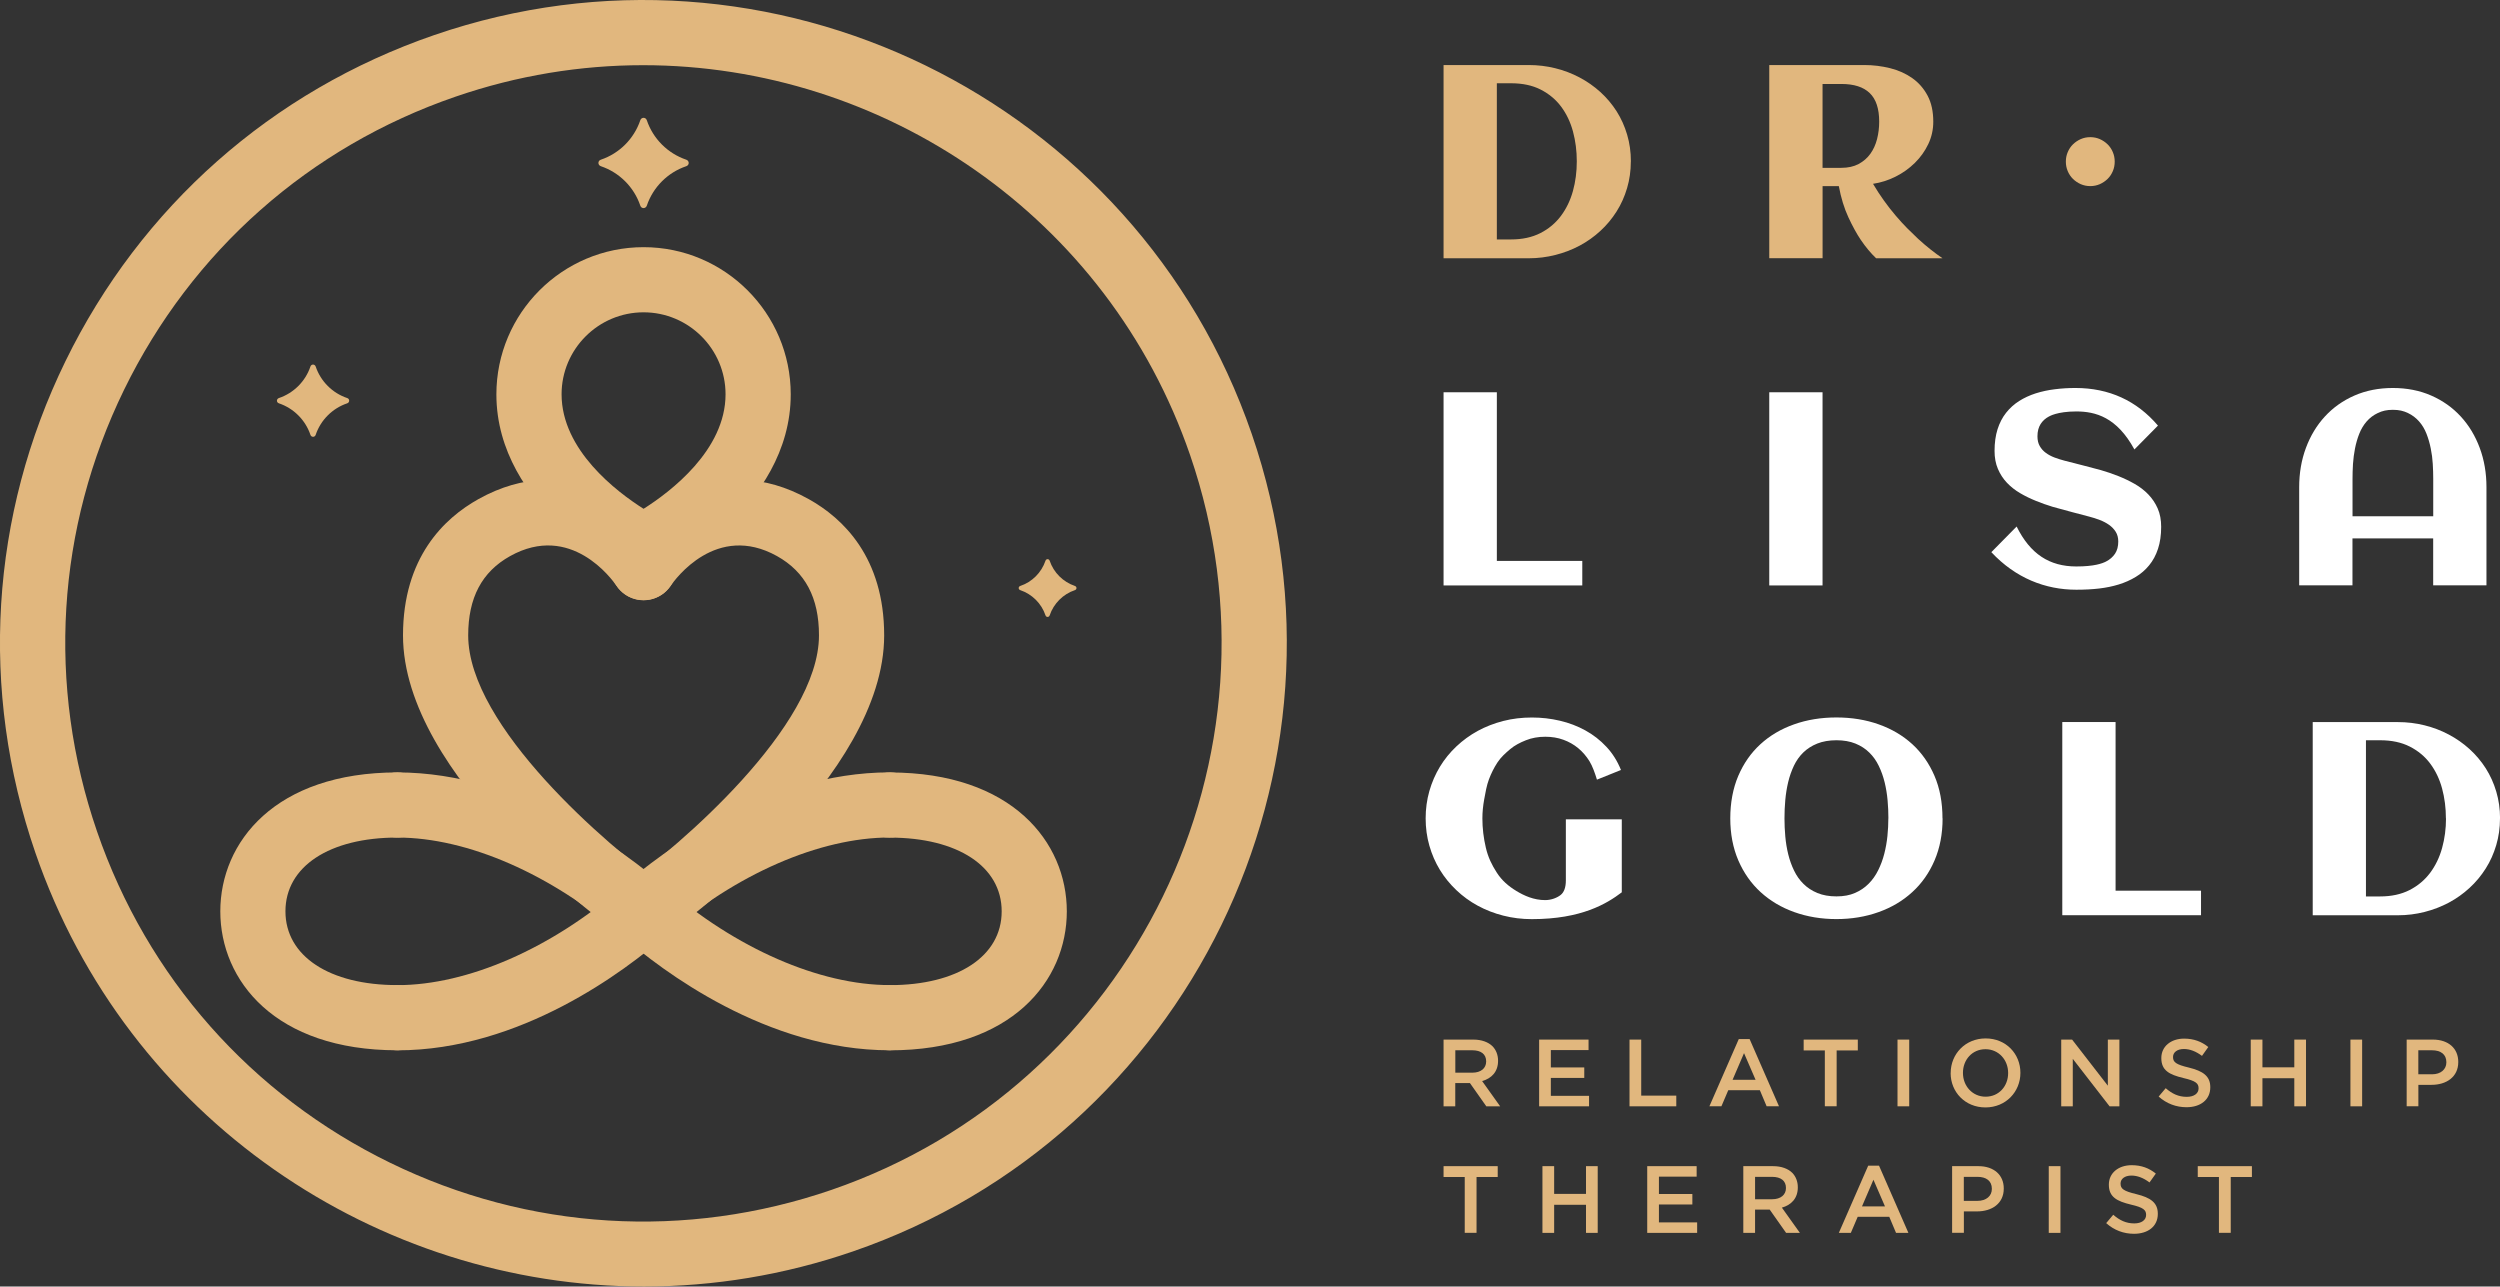 <svg xmlns="http://www.w3.org/2000/svg" id="Layer_2" data-name="Layer 2" viewBox="0 0 491.25 252.8"><rect x="0" y="0" width="491.25" height="252.8" fill="#333333" stroke="none"/><defs><style>      .cls-1 {        fill: #fff;      }      .cls-1, .cls-2 {        stroke-width: 0px;      }      .cls-2 {        fill: #e1b77e;      }    </style></defs><g id="Layer_1-2" data-name="Layer 1-2"><path class="cls-2" d="M174.84,206.38c-3.54,0-6.4-2.87-6.4-6.4s2.87-6.4,6.4-6.4c13.36,0,21.99-5.69,21.99-14.5s-8.63-14.49-21.99-14.49c-3.54,0-6.4-2.87-6.4-6.4s2.87-6.4,6.4-6.4c24.04,0,34.79,13.71,34.79,27.3s-10.76,27.3-34.79,27.3v-.01Z"></path><path class="cls-2" d="M126.46,185.46c-1.79,0-3.57-.74-4.83-2.2-2.32-2.67-2.05-6.71.62-9.04,7.75-6.75,28.38-22.45,52.59-22.45,3.54,0,6.4,2.87,6.4,6.4s-2.87,6.4-6.4,6.4c-13.79,0-30.31,7.21-44.17,19.3-1.21,1.06-2.71,1.58-4.2,1.58l-.01.01Z"></path><path class="cls-2" d="M174.84,206.38c-24.21,0-44.84-15.7-52.59-22.45-2.67-2.32-2.94-6.37-.62-9.04,2.33-2.66,6.37-2.94,9.04-.62,13.87,12.09,30.38,19.3,44.17,19.3,3.54,0,6.4,2.87,6.4,6.4s-2.87,6.4-6.4,6.4v.01Z"></path><path class="cls-2" d="M78.08,206.38c-24.04,0-34.79-13.71-34.79-27.3s10.76-27.3,34.79-27.3c3.54,0,6.4,2.87,6.4,6.4s-2.87,6.4-6.4,6.4c-13.36,0-21.99,5.69-21.99,14.49s8.63,14.5,21.99,14.5c3.54,0,6.4,2.87,6.4,6.4s-2.87,6.4-6.4,6.4v.01Z"></path><path class="cls-2" d="M126.45,185.46c-1.49,0-2.99-.52-4.2-1.58-13.87-12.09-30.38-19.3-44.17-19.3-3.54,0-6.4-2.87-6.4-6.4s2.87-6.4,6.4-6.4c24.22,0,44.84,15.7,52.59,22.45,2.67,2.33,2.94,6.37.62,9.04-1.27,1.45-3.04,2.2-4.83,2.2l-.01-.01Z"></path><path class="cls-2" d="M78.08,206.38c-3.54,0-6.4-2.87-6.4-6.4s2.87-6.4,6.4-6.4c13.79,0,30.31-7.21,44.17-19.3,2.67-2.32,6.71-2.05,9.04.62,2.32,2.67,2.05,6.71-.62,9.04-7.74,6.75-28.37,22.45-52.59,22.45v-.01Z"></path><path class="cls-2" d="M126.45,185.51c-1.28,0-2.58-.38-3.7-1.18-4.46-3.17-43.56-31.76-43.56-59.48,0-15.29,8.06-23,14.81-26.77,18.02-10.05,32.6,2.1,37.79,9.92,1.96,2.95,1.15,6.92-1.79,8.88-2.95,1.96-6.92,1.15-8.88-1.79-.86-1.27-8.97-12.46-20.88-5.82-5.55,3.09-8.24,8.19-8.24,15.58,0,17.93,27.56,41.48,38.17,49.04,2.88,2.05,3.56,6.05,1.51,8.93-1.25,1.76-3.22,2.69-5.22,2.69h-.01Z"></path><path class="cls-2" d="M126.46,185.51c-2,0-3.97-.94-5.22-2.69-2.05-2.88-1.37-6.88,1.51-8.93,10.62-7.56,38.18-31.11,38.18-49.04,0-7.39-2.7-12.48-8.25-15.58-11.91-6.63-20.02,4.56-20.9,5.85-1.98,2.91-5.95,3.69-8.88,1.72-2.92-1.97-3.72-5.91-1.77-8.84,5.2-7.82,19.78-19.96,37.79-9.92,6.76,3.77,14.82,11.47,14.82,26.77,0,27.72-39.1,56.31-43.56,59.48-1.13.8-2.42,1.18-3.7,1.18h-.02Z"></path><path class="cls-2" d="M134.85,32.66c-3.64,1.23-6.52,4.11-7.75,7.75-.22.64-1.07.64-1.28,0-1.23-3.64-4.11-6.52-7.75-7.75-.64-.22-.64-1.07,0-1.28,3.64-1.23,6.52-4.11,7.75-7.75.22-.64,1.07-.64,1.28,0,1.23,3.64,4.11,6.52,7.75,7.75.64.22.64,1.07,0,1.28Z"></path><path class="cls-2" d="M68.23,79.25c-2.91.98-5.22,3.29-6.2,6.2-.17.51-.85.51-1.03,0-.98-2.91-3.29-5.22-6.2-6.2-.51-.17-.51-.85,0-1.03,2.91-.98,5.22-3.29,6.2-6.2.17-.51.85-.51,1.03,0,.98,2.91,3.29,5.22,6.2,6.2.51.17.51.85,0,1.03Z"></path><path class="cls-2" d="M211.22,115.96c-2.33.78-4.17,2.63-4.96,4.96-.14.41-.68.41-.82,0-.78-2.33-2.63-4.17-4.96-4.96-.41-.14-.41-.68,0-.82,2.33-.78,4.17-2.63,4.96-4.96.14-.41.68-.41.82,0,.78,2.33,2.63,4.17,4.96,4.96.41.14.41.68,0,.82Z"></path><path class="cls-2" d="M126.56,252.8c-52.47,0-101.61-32.94-119.62-85.27-10.99-31.92-8.88-66.21,5.92-96.55C27.67,40.64,53.4,17.88,85.33,6.89c65.91-22.68,137.96,12.48,160.64,78.38h0c22.68,65.9-12.49,137.96-78.38,160.64-13.57,4.67-27.41,6.89-41.02,6.89h-.01ZM126.36,12.81c-12.23,0-24.67,1.99-36.86,6.19-28.69,9.87-51.81,30.33-65.12,57.59-13.3,27.27-15.19,58.08-5.32,86.77,9.87,28.69,30.33,51.81,57.59,65.12,27.27,13.3,58.08,15.19,86.77,5.32,59.22-20.38,90.81-85.14,70.44-144.36h0C217.68,42.42,173.51,12.81,126.36,12.81Z"></path><path class="cls-2" d="M126.46,113.79c-.98,0-1.95-.22-2.85-.67-1.06-.53-26.07-13.23-26.07-35.63,0-15.95,12.97-28.92,28.92-28.92s28.92,12.98,28.92,28.92c0,22.4-25.01,35.1-26.07,35.63-.9.45-1.88.67-2.85.67ZM126.46,61.37c-8.88,0-16.11,7.23-16.11,16.11,0,10.95,10.81,19.14,16.11,22.5,5.31-3.36,16.11-11.54,16.11-22.5,0-8.88-7.23-16.11-16.11-16.11Z"></path><path class="cls-2" d="M283.66,204.28h5.84c1.65,0,2.94.49,3.78,1.31.69.71,1.09,1.69,1.09,2.83v.04c0,2.15-1.29,3.45-3.13,3.97l3.54,4.96h-2.72l-3.22-4.57h-2.88v4.57h-2.3v-13.11ZM289.33,210.78c1.65,0,2.7-.86,2.7-2.19v-.04c0-1.4-1.01-2.17-2.71-2.17h-3.35v4.4h3.37-.01Z"></path><path class="cls-2" d="M302.43,204.28h9.72v2.06h-7.41v3.41h6.57v2.06h-6.57v3.52h7.51v2.06h-9.81v-13.11h-.01Z"></path><path class="cls-2" d="M320.2,204.28h2.3v11.01h6.89v2.1h-9.19v-13.11Z"></path><path class="cls-2" d="M341.67,204.18h2.13l5.77,13.2h-2.43l-1.33-3.16h-6.2l-1.35,3.16h-2.36l5.77-13.2ZM344.97,212.18l-2.27-5.24-2.25,5.24h4.52Z"></path><path class="cls-2" d="M358.58,206.41h-4.16v-2.13h10.64v2.13h-4.16v10.97h-2.32v-10.97Z"></path><path class="cls-2" d="M372.86,204.28h2.3v13.11h-2.3v-13.11Z"></path><path class="cls-2" d="M383.31,210.87v-.04c0-3.69,2.85-6.78,6.87-6.78s6.83,3.05,6.83,6.74v.04c0,3.69-2.85,6.78-6.87,6.78s-6.84-3.05-6.84-6.74h.01ZM394.6,210.87v-.04c0-2.55-1.85-4.66-4.46-4.66s-4.42,2.08-4.42,4.63v.04c0,2.55,1.85,4.66,4.46,4.66s4.42-2.08,4.42-4.63Z"></path><path class="cls-2" d="M405.04,204.28h2.13l7.02,9.06v-9.06h2.27v13.11h-1.93l-7.23-9.33v9.33h-2.27v-13.11h.01Z"></path><path class="cls-2" d="M424.17,215.48l1.39-1.65c1.25,1.09,2.51,1.7,4.14,1.7,1.42,0,2.32-.66,2.32-1.65v-.04c0-.94-.53-1.44-2.96-2-2.79-.67-4.36-1.5-4.36-3.91v-.04c0-2.25,1.87-3.8,4.47-3.8,1.91,0,3.43.58,4.76,1.65l-1.24,1.74c-1.18-.88-2.36-1.35-3.56-1.35-1.35,0-2.13.69-2.13,1.55v.04c0,1.01.6,1.46,3.11,2.06,2.77.68,4.21,1.67,4.21,3.84v.04c0,2.45-1.93,3.91-4.68,3.91-2,0-3.9-.69-5.47-2.1v.01Z"></path><path class="cls-2" d="M442.27,204.28h2.3v5.45h6.26v-5.45h2.3v13.11h-2.3v-5.52h-6.26v5.52h-2.3v-13.11Z"></path><path class="cls-2" d="M461.86,204.28h2.3v13.11h-2.3v-13.11Z"></path><path class="cls-2" d="M472.9,204.28h5.17c3.05,0,4.98,1.74,4.98,4.38v.04c0,2.94-2.36,4.47-5.24,4.47h-2.6v4.21h-2.3v-13.11l-.01.01ZM477.88,211.1c1.74,0,2.83-.97,2.83-2.34v-.04c0-1.54-1.1-2.34-2.83-2.34h-2.68v4.72h2.68Z"></path><path class="cls-2" d="M287.82,231.28h-4.16v-2.13h10.64v2.13h-4.16v10.97h-2.32v-10.97Z"></path><path class="cls-2" d="M303.09,229.15h2.3v5.45h6.26v-5.45h2.3v13.11h-2.3v-5.52h-6.26v5.52h-2.3v-13.11Z"></path><path class="cls-2" d="M323.67,229.15h9.72v2.06h-7.41v3.41h6.57v2.06h-6.57v3.52h7.51v2.06h-9.81v-13.11h-.01Z"></path><path class="cls-2" d="M342.56,229.15h5.84c1.65,0,2.94.49,3.78,1.31.69.71,1.09,1.69,1.09,2.83v.04c0,2.15-1.29,3.45-3.13,3.97l3.54,4.96h-2.71l-3.22-4.57h-2.88v4.57h-2.31v-13.11ZM348.24,235.65c1.65,0,2.7-.86,2.7-2.19v-.04c0-1.4-1.01-2.17-2.72-2.17h-3.35v4.4h3.37Z"></path><path class="cls-2" d="M367.1,229.06h2.13l5.77,13.2h-2.43l-1.33-3.16h-6.2l-1.35,3.16h-2.36l5.77-13.2ZM370.4,237.06l-2.27-5.24-2.25,5.24h4.52Z"></path><path class="cls-2" d="M383.59,229.15h5.17c3.05,0,4.98,1.74,4.98,4.38v.04c0,2.94-2.36,4.47-5.24,4.47h-2.6v4.21h-2.31v-13.11.01ZM388.57,235.97c1.74,0,2.83-.97,2.83-2.34v-.04c0-1.54-1.1-2.34-2.83-2.34h-2.68v4.72h2.68Z"></path><path class="cls-2" d="M402.58,229.15h2.3v13.11h-2.3v-13.11Z"></path><path class="cls-2" d="M413.86,240.35l1.39-1.65c1.26,1.09,2.51,1.7,4.14,1.7,1.42,0,2.32-.66,2.32-1.65v-.04c0-.94-.53-1.44-2.96-2-2.79-.67-4.36-1.5-4.36-3.91v-.04c0-2.25,1.87-3.8,4.48-3.8,1.91,0,3.43.58,4.75,1.65l-1.24,1.74c-1.18-.88-2.36-1.35-3.56-1.35-1.35,0-2.13.69-2.13,1.55v.04c0,1.01.6,1.46,3.11,2.06,2.77.68,4.21,1.67,4.21,3.84v.04c0,2.45-1.93,3.91-4.68,3.91-2.01,0-3.9-.69-5.47-2.1v.01Z"></path><path class="cls-2" d="M436.02,231.28h-4.16v-2.13h10.64v2.13h-4.16v10.97h-2.32v-10.97Z"></path><path class="cls-2" d="M320.46,31.71c0,1.85-.25,3.6-.74,5.26-.49,1.66-1.18,3.2-2.07,4.6-.89,1.41-1.95,2.68-3.18,3.81-1.23,1.13-2.59,2.1-4.07,2.89s-3.08,1.4-4.77,1.83c-1.7.43-3.44.65-5.23.65h-16.74V12.78h16.74c1.79,0,3.53.21,5.22.63s3.27,1.02,4.76,1.81c1.48.78,2.85,1.74,4.09,2.86,1.24,1.13,2.3,2.39,3.19,3.78.89,1.4,1.58,2.93,2.07,4.59.49,1.66.74,3.41.74,5.26h-.01ZM309.84,31.71c0-2.06-.25-4.01-.75-5.87-.5-1.85-1.28-3.48-2.33-4.89s-2.4-2.52-4.02-3.35c-1.63-.83-3.57-1.24-5.84-1.24h-2.77v30.69h2.77c2.23,0,4.16-.42,5.79-1.25s2.97-1.96,4.03-3.37c1.06-1.42,1.85-3.05,2.36-4.89.51-1.85.76-3.79.76-5.83h0Z"></path><path class="cls-2" d="M358.13,50.74h-10.47V12.78h18.67c1.76,0,3.45.21,5.09.62,1.63.41,3.08,1.06,4.34,1.95s2.26,2.03,3.01,3.44,1.12,3.11,1.12,5.12c0,1.57-.33,3.04-.99,4.42s-1.54,2.61-2.64,3.69c-1.1,1.08-2.36,1.98-3.78,2.69s-2.9,1.18-4.43,1.41c.69,1.16,1.4,2.26,2.15,3.3s1.5,2.01,2.27,2.91c.77.91,1.53,1.74,2.28,2.5.76.76,1.48,1.46,2.16,2.1,1.62,1.48,3.22,2.75,4.8,3.82h-13.05c-1.05-1-2.06-2.21-3.01-3.61-.81-1.2-1.62-2.68-2.44-4.44-.82-1.77-1.45-3.81-1.88-6.13h-3.19v14.18l-.01-.01ZM369.26,23.9c0-2.55-.62-4.42-1.86-5.61-1.24-1.2-3.1-1.79-5.58-1.79h-3.69v16.48h3.69c1.32,0,2.45-.25,3.39-.75s1.71-1.17,2.31-2,1.04-1.8,1.32-2.89.42-2.23.42-3.43v-.01Z"></path><path class="cls-2" d="M415.54,31.75c0,.67-.12,1.3-.37,1.88-.25.59-.59,1.1-1.03,1.53s-.95.77-1.53,1.03c-.58.25-1.2.38-1.87.38s-1.29-.13-1.87-.38c-.58-.26-1.09-.6-1.53-1.03s-.78-.94-1.03-1.53-.37-1.22-.37-1.88.12-1.27.37-1.86.59-1.1,1.03-1.53.95-.77,1.53-1.03c.58-.25,1.2-.38,1.87-.38s1.29.13,1.87.38c.58.26,1.09.6,1.53,1.03s.78.94,1.03,1.53.37,1.21.37,1.86Z"></path><path class="cls-1" d="M301.01,180.61c-1.95,0-3.82-.23-5.62-.69s-3.47-1.11-5.01-1.95c-1.55-.84-2.95-1.86-4.21-3.06-1.26-1.2-2.34-2.52-3.23-3.98-.89-1.46-1.58-3.04-2.07-4.76-.49-1.71-.73-3.5-.73-5.36s.24-3.65.73-5.37c.49-1.71,1.18-3.3,2.07-4.77s1.97-2.8,3.23-3.99,2.66-2.21,4.21-3.06c1.55-.84,3.22-1.49,5.01-1.95,1.8-.46,3.67-.68,5.62-.68s3.71.21,5.51.63c1.8.42,3.47,1.06,5.01,1.91,1.55.85,2.92,1.92,4.13,3.22,1.21,1.29,2.16,2.81,2.86,4.55l-4.72,1.9c-.37-1.2-.86-2.64-1.48-3.64-.62-.99-1.35-1.84-2.21-2.55s-1.83-1.26-2.91-1.65c-1.09-.4-2.27-.59-3.56-.59-1.38,0-2.65.23-3.8.69s-2.2.99-3.12,1.77c-.91.78-1.81,1.57-2.49,2.62-.68,1.05-1.2,2.1-1.65,3.28s-.71,2.7-.94,3.97-.35,2.51-.35,3.72c0,1.93.23,3.85.68,5.76.45,1.91,1.17,3.37,2.15,4.89.98,1.53,2.26,2.64,3.82,3.59s3.46,1.81,5.69,1.81c1.22,0,2.36-.47,3.04-1.01.68-.54,1.02-1.51,1.02-2.86v-12h10.99v14.34c-2.94,2.23-7.9,5.27-17.67,5.27h0Z"></path><path class="cls-1" d="M381.72,160.81c0,3.06-.53,5.81-1.58,8.26s-2.51,4.53-4.38,6.23c-1.86,1.71-4.07,3.02-6.62,3.93-2.55.91-5.31,1.37-8.28,1.37s-5.73-.46-8.28-1.37c-2.55-.91-4.75-2.22-6.62-3.93-1.86-1.7-3.32-3.78-4.38-6.23-1.05-2.45-1.58-5.21-1.58-8.26s.52-5.89,1.57-8.35c1.05-2.45,2.5-4.53,4.35-6.22,1.85-1.7,4.06-3,6.6-3.9,2.55-.91,5.33-1.36,8.33-1.36s5.78.45,8.33,1.36c2.55.9,4.75,2.21,6.6,3.9,1.85,1.7,3.3,3.77,4.35,6.22,1.05,2.45,1.57,5.23,1.57,8.35h.02ZM371.07,160.81c0-1.16-.05-2.35-.16-3.56-.11-1.21-.3-2.39-.58-3.53s-.66-2.21-1.15-3.22c-.48-1-1.1-1.88-1.86-2.62-.76-.75-1.67-1.34-2.73-1.77-1.06-.43-2.31-.65-3.73-.65s-2.7.22-3.77.65c-1.07.43-1.99,1.02-2.74,1.75-.76.74-1.37,1.61-1.85,2.61-.47,1-.85,2.07-1.12,3.2-.27,1.13-.46,2.31-.57,3.53-.11,1.22-.16,2.42-.16,3.6s.05,2.35.16,3.56c.11,1.21.3,2.39.58,3.52s.66,2.2,1.15,3.2c.48,1,1.1,1.88,1.86,2.62.76.75,1.66,1.34,2.73,1.78,1.06.44,2.31.66,3.73.66s2.6-.22,3.64-.67,1.93-1.05,2.69-1.82c.76-.76,1.38-1.65,1.88-2.66.5-1.01.9-2.08,1.19-3.22.29-1.13.5-2.3.62-3.49.12-1.2.18-2.36.18-3.48l.01.01Z"></path><path class="cls-1" d="M432.5,179.84h-27.26v-37.96h10.47v33.14h16.79v4.82h0Z"></path><path class="cls-1" d="M491.25,160.81c0,1.85-.25,3.6-.74,5.26-.49,1.66-1.18,3.2-2.07,4.6-.89,1.41-1.95,2.68-3.18,3.81-1.23,1.13-2.59,2.1-4.07,2.89-1.49.79-3.08,1.4-4.77,1.83-1.69.43-3.44.65-5.23.65h-16.74v-37.96h16.74c1.79,0,3.53.21,5.22.63s3.27,1.02,4.76,1.81c1.48.78,2.85,1.74,4.09,2.86,1.24,1.13,2.3,2.39,3.19,3.78.89,1.4,1.58,2.93,2.07,4.59.49,1.66.74,3.41.74,5.26l-.01-.01ZM480.62,160.81c0-2.06-.25-4.01-.75-5.87-.5-1.85-1.28-3.48-2.33-4.89s-2.39-2.52-4.02-3.35c-1.63-.83-3.57-1.24-5.84-1.24h-2.77v30.69h2.77c2.23,0,4.16-.42,5.79-1.25s2.97-1.96,4.04-3.37c1.06-1.42,1.85-3.05,2.36-4.89.51-1.85.77-3.79.77-5.83h-.02Z"></path><path class="cls-1" d="M310.92,115.04h-27.26v-37.96h10.47v33.14h16.79v4.82Z"></path><path class="cls-1" d="M358.13,115.04h-10.47v-37.96h10.47v37.96Z"></path><path class="cls-1" d="M478.13,101.44v-7.36c0-.91-.03-1.88-.09-2.91-.06-1.03-.19-2.05-.4-3.06-.2-1.01-.48-1.97-.84-2.89-.36-.91-.84-1.72-1.45-2.41s-1.34-1.25-2.21-1.66-1.73-.62-2.94-.62-2.07.21-2.94.62-1.61.97-2.21,1.66-1.09,1.5-1.45,2.41c-.36.91-.64,1.88-.84,2.89-.2,1.01-.33,2.03-.4,3.06-.06,1.03-.09,2-.09,2.91v7.36h15.87-.01ZM462.26,105.79v9.23h-10.47v-19.3c0-2.76.44-5.33,1.32-7.7.88-2.37,2.12-4.43,3.73-6.18s3.54-3.12,5.8-4.11c2.26-.99,4.78-1.49,7.55-1.49s5.3.5,7.55,1.49c2.26.99,4.19,2.36,5.8,4.11s2.85,3.81,3.73,6.18,1.32,4.94,1.32,7.7v19.3h-10.47v-9.23h-15.87.01Z"></path><path class="cls-1" d="M402.67,81.81c-.73.38-1.3.89-1.7,1.53-.4.64-.61,1.44-.61,2.39,0,.76.15,1.4.45,1.92.3.53.7.98,1.2,1.34.5.37,1.07.67,1.7.91.63.24,1.29.44,1.96.62s5.97,1.51,7.13,1.85,2.3.72,3.43,1.17,2.2.96,3.22,1.54,1.92,1.27,2.69,2.07,1.39,1.72,1.85,2.77c.46,1.04.68,2.25.68,3.6,0,1.63-.21,3.08-.62,4.32-.41,1.25-.99,2.33-1.74,3.24-.75.92-1.63,1.68-2.65,2.29-1.02.62-2.13,1.11-3.33,1.48-1.2.37-2.48.63-3.82.79-1.35.16-2.88.24-4.52.24-6.06,0-11.92-2.27-16.69-7.38l4.97-5.04c2.66,5.39,6.44,7.85,11.72,7.85,3.53,0,5.07-.58,5.83-.96.76-.39,1.35-.9,1.78-1.54s.64-1.44.64-2.41c0-.74-.17-1.37-.5-1.9s-.77-.98-1.3-1.36c-.54-.38-1.15-.7-1.83-.96s-1.38-.49-2.1-.67-6.03-1.58-7.16-1.92c-1.13-.35-2.23-.73-3.32-1.18-1.09-.44-2.12-.94-3.1-1.52-.97-.57-1.83-1.25-2.57-2.03-.74-.78-1.33-1.69-1.77-2.72s-.66-2.21-.66-3.54c0-1.6.2-3.02.59-4.26.4-1.24.95-2.31,1.68-3.23.72-.91,1.57-1.68,2.56-2.31.98-.62,2.07-1.12,3.24-1.5,1.18-.37,2.43-.65,3.76-.81,1.33-.17,2.68-.25,4.07-.25,6.61,0,12.04,2.5,16.21,7.39l-4.63,4.69c-3.46-6.37-7.66-7.47-11.43-7.47s-5.31.97-5.31.97v-.01Z"></path></g></svg>